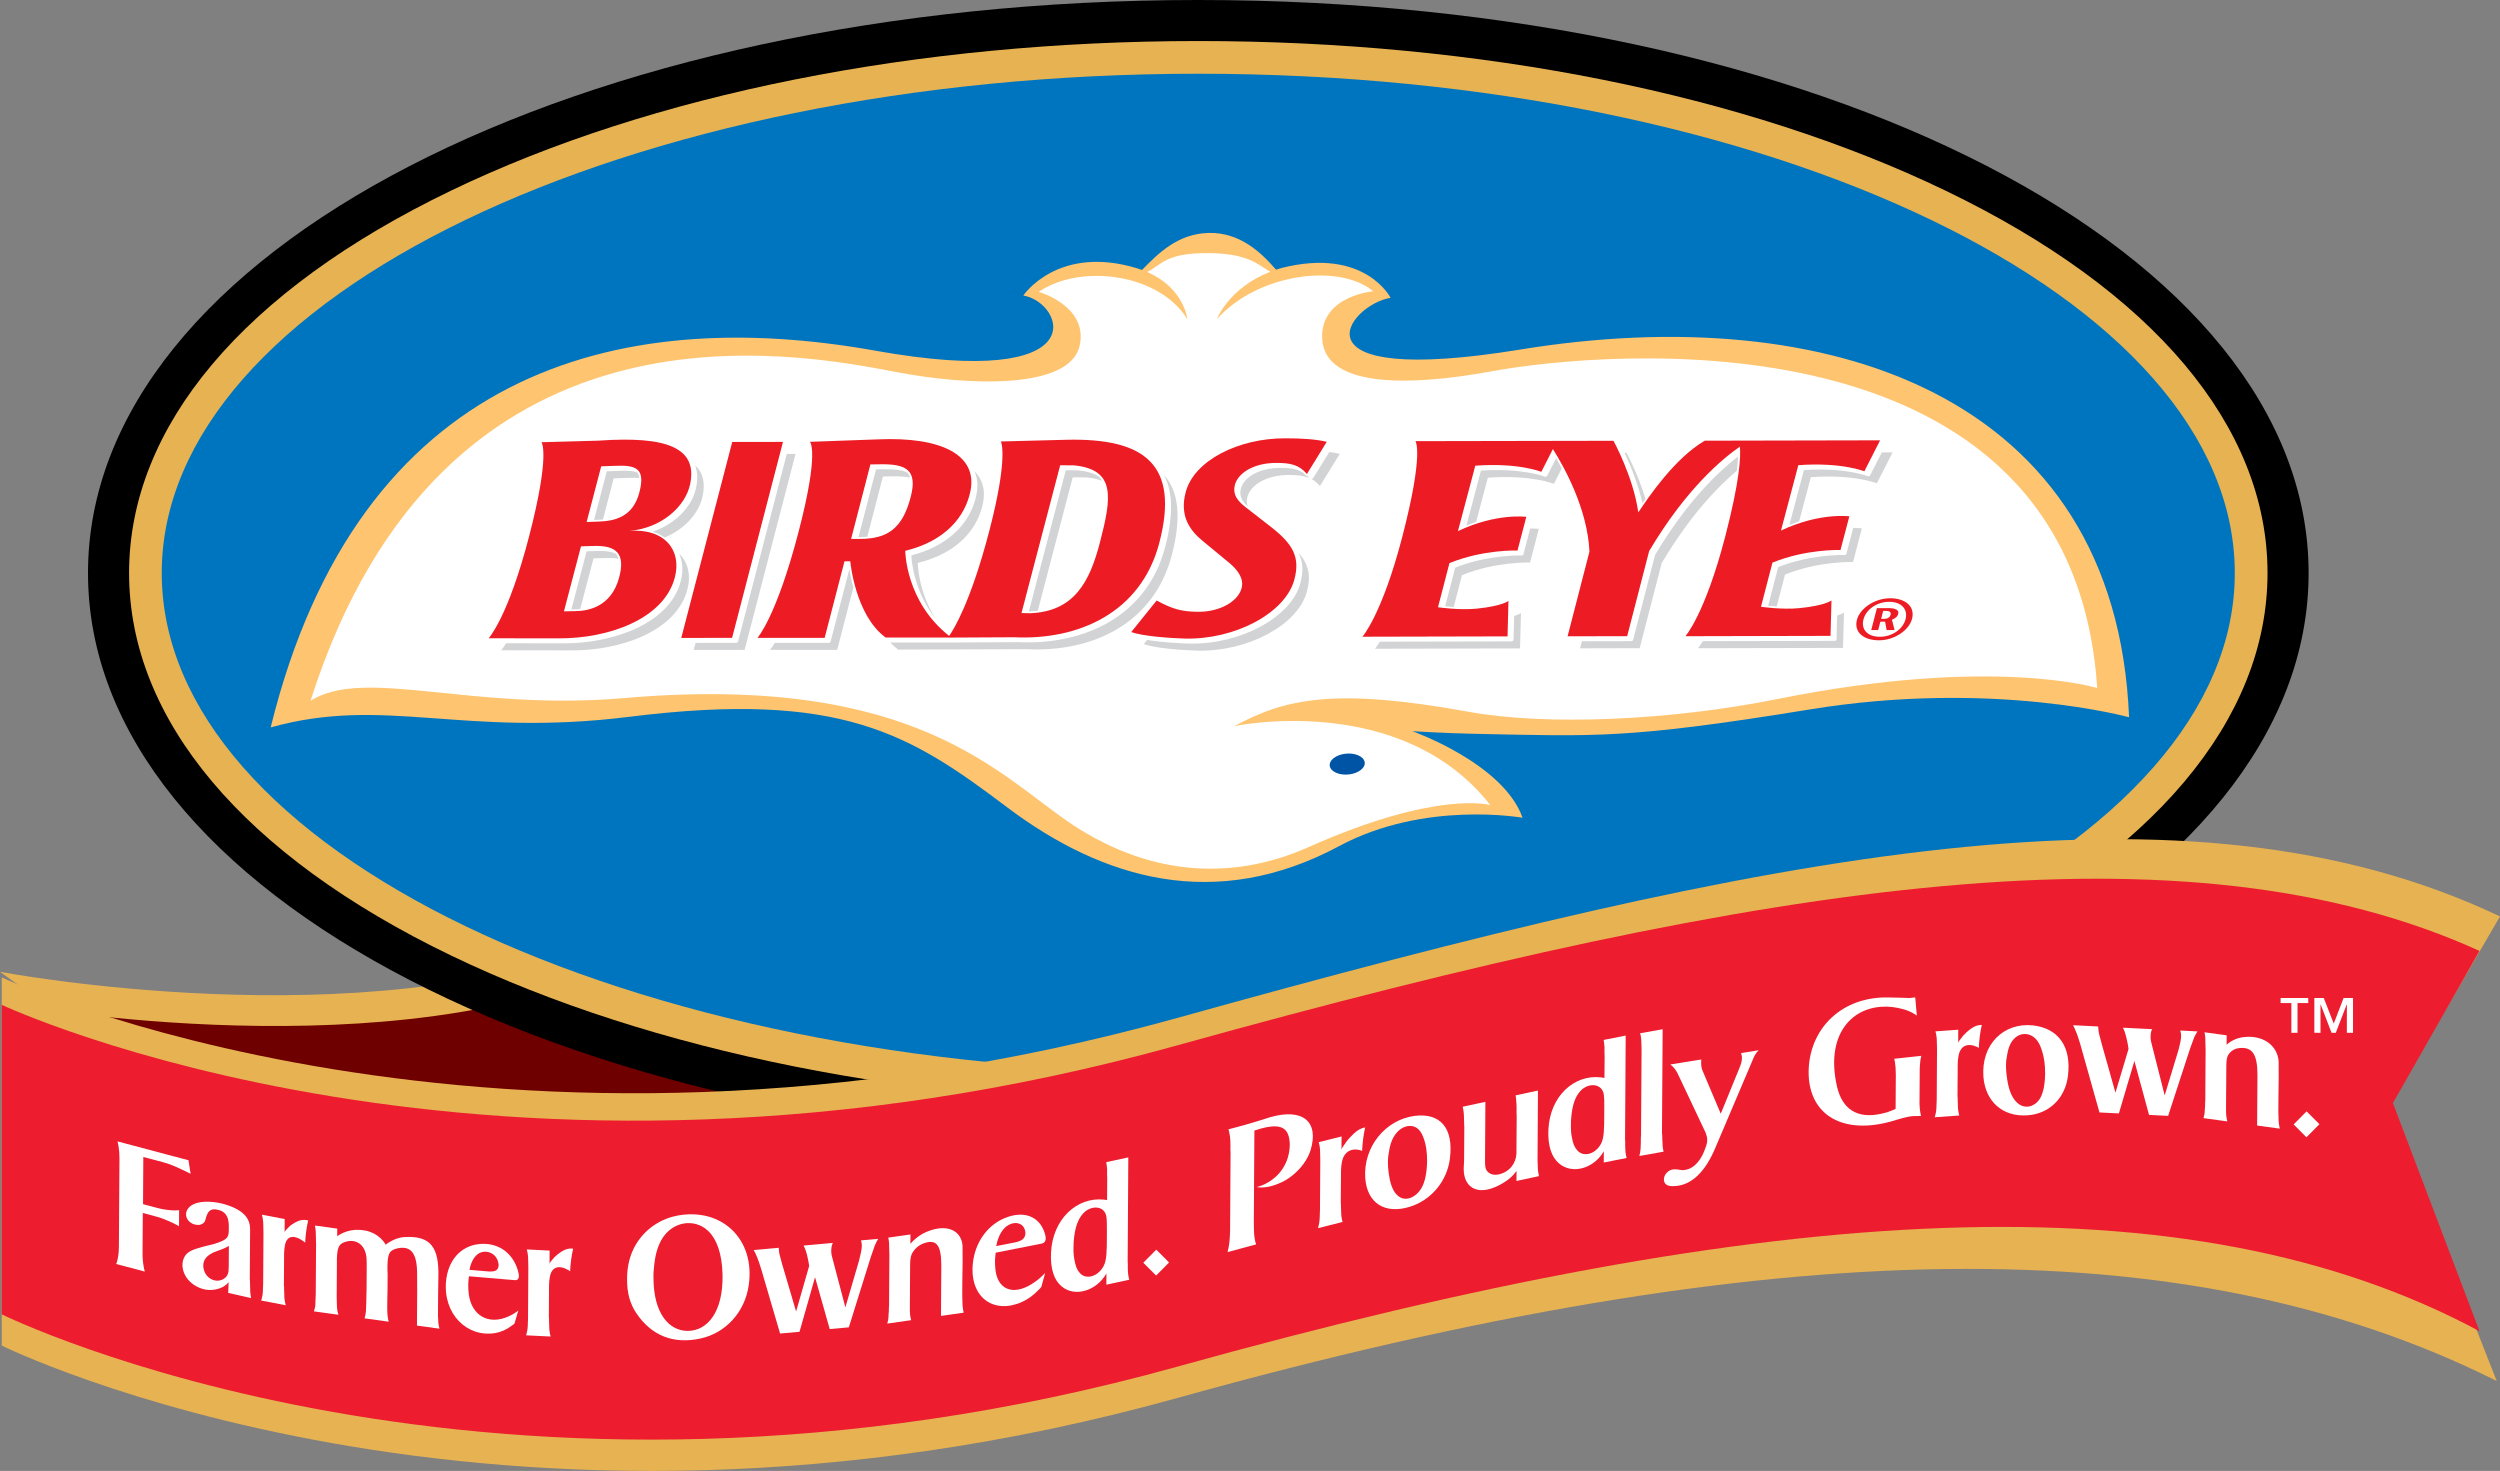 <?xml version="1.0" encoding="utf-8"?>
<!-- Generator: Adobe Illustrator 13.0.0, SVG Export Plug-In . SVG Version: 6.00 Build 14948)  -->
<!DOCTYPE svg PUBLIC "-//W3C//DTD SVG 1.0//EN" "http://www.w3.org/TR/2001/REC-SVG-20010904/DTD/svg10.dtd">
<svg version="1.0" id="Layer_1" xmlns="http://www.w3.org/2000/svg" xmlns:xlink="http://www.w3.org/1999/xlink" x="0px" y="0px"
	 width="215.962px" height="127.067px" viewBox="0 0 215.962 127.067" enable-background="new 0 0 215.962 127.067"
	 xml:space="preserve">
<rect x="0" y="0" width="215.962" height="127.067" fill="#808080" stroke="none"/>
<g>
	<path fill="#E6B252" d="M0,83.948c0,0,31.408,5.958,52.022-2.57l49.573,6.058c0,0-28.959,25.218-51.705,20.952
		C27.144,104.126,0,83.948,0,83.948"/>
	
		<linearGradient id="SVGID_1_" gradientUnits="userSpaceOnUse" x1="1528.24" y1="3363.085" x2="1634.08" y2="3363.085" gradientTransform="matrix(0.705 0 0 0.705 -2248.639 -2273.864)">
		<stop  offset="0" style="stop-color:#C01423"/>
		<stop  offset="1" style="stop-color:#6F0000"/>
	</linearGradient>
	<path fill="url(#SVGID_1_)" d="M0.145,86.608c0,0,31.41,5.957,52.021-2.573l49.575,6.062c0,0-28.959,25.213-51.708,20.949
		C27.289,106.782,0.145,86.608,0.145,86.608"/>
	<g>
		<path d="M103.516,0C49.732,0,7.602,21.743,7.602,49.501c0,27.761,42.131,49.503,95.914,49.503
			c53.78,0,95.913-21.742,95.913-49.503C199.428,21.743,157.295,0,103.516,0z"/>
		<path fill="#E6B252" d="M168.052,16.462c-17.287-8.33-40.205-12.917-64.537-12.917c-24.331,0-47.251,4.586-64.542,12.917
			c-17.943,8.64-27.823,20.375-27.823,33.039c0,12.664,9.879,24.398,27.823,33.045c17.291,8.322,40.21,12.911,64.542,12.911
			c24.329,0,47.249-4.588,64.537-12.911c17.942-8.646,27.828-20.381,27.828-33.045C195.88,36.837,185.995,25.102,168.052,16.462z"/>
		
			<radialGradient id="SVGID_2_" cx="1349.102" cy="1544.426" r="99.512" gradientTransform="matrix(0.705 0 0 0.705 -2020.33 -2212.247)" gradientUnits="userSpaceOnUse">
			<stop  offset="0" style="stop-color:#00B9F2"/>
			<stop  offset="0.116" style="stop-color:#00B5EE"/>
			<stop  offset="0.248" style="stop-color:#00ADE8"/>
			<stop  offset="0.388" style="stop-color:#009FDF"/>
			<stop  offset="0.534" style="stop-color:#008ED1"/>
			<stop  offset="0.683" style="stop-color:#0078C1"/>
			<stop  offset="0.702" style="stop-color:#0075BF"/>
		</radialGradient>
		<path fill="url(#SVGID_2_)" d="M103.516,92.637c49.453,0,89.536-19.315,89.536-43.135c0-23.823-40.083-43.132-89.536-43.132
			c-49.454,0-89.544,19.309-89.544,43.132C13.972,73.321,54.062,92.637,103.516,92.637z"/>
	</g>
	<path fill="#E6B252" d="M206.37,95.625l9.309,23.672c-26.735-13.39-62.432-12.884-113.931,1.456
		c-59.2,16.482-101.598-4.515-101.598-4.515V84.435c0,0,42.398,19.968,101.598,3.486c51.499-14.344,87.137-21.621,114.215-8.755
		L206.37,95.625z"/>
	<path fill="#ED1C2E" d="M206.71,95.287l7.482,19.709c-25.196-13.499-60.946-11.294-112.445,3.05
		c-59.2,16.483-101.598-4.509-101.598-4.509V86.803c0,0,42.398,19.97,101.598,3.487c51.499-14.341,87.249-19.593,112.445-8.145
		L206.71,95.287z"/>
</g>
<g>
	<g>
		<path fill="#0054A6" d="M111.685,21.135L111.685,21.135L111.685,21.135z"/>
		<path fill="#FEC46F" d="M156.368,61.28c15.797-2.576,27.552,0.681,27.552,0.681c-1.146-28.013-26.17-36.078-52.567-31.769
			c-20.373,3.326-14.889-3.879-11.229-4.464c0,0-2.212-4.407-9.427-2.575c-0.162,0.042-0.313,0.094-0.465,0.144
			c-1.288-1.49-3.13-3.239-5.821-3.175c-2.692,0.065-4.397,1.805-5.757,3.199c-0.137-0.052-0.28-0.1-0.426-0.144
			c-6.864-2.083-9.831,2.353-9.831,2.353c3.495,0.571,6.545,8.225-12.805,4.761c-22.365-4.004-44.632,1.779-52.21,32.546
			c9.874-2.755,16.529,0.89,30.998-0.918c18.368-2.296,24.296,1.547,32.604,7.806c8.299,6.255,18.027,9.091,28.707,3.36
			c7.39-3.964,15.836-2.442,15.836-2.442c-1.651-4.69-9.517-7.479-9.517-7.479s2.81,0.178,5.587,0.232
			C137.745,63.595,140.554,63.86,156.368,61.28z"/>
		<path fill="#FFFFFF" d="M106.63,62.725c0,0,14.376-3.045,22.113,6.824c0,0-4.519-1.353-15.74,3.642
			c-6.249,2.782-13.343,2.639-20.27-1.898c-6.301-4.128-13.449-13.189-38.816-10.99c-13.316,1.155-22.392-2.718-27.094,0.237
			C38.306,24.493,68.554,30.444,77.55,32.162c5.881,1.124,14.886,1.569,15.722-2.324c0.736-3.415-3.544-4.625-3.544-4.625
			c3.597-2.461,10.403-1.607,12.842,2.357c0,0-0.277-2.697-3.474-4.074c1.248-0.604,1.533-1.626,5.146-1.632
			c3.614-0.006,4.413,1.013,5.493,1.613c-3.586,1.39-4.618,4.092-4.618,4.092c3.55-3.977,10.6-4.855,13.508-2.407
			c0,0-4.423,0.368-4.414,3.907c0.016,4.751,8.459,4.147,14.647,3.005c9.485-1.748,50.15-5.628,52.307,27.362
			c0,0-9.002-2.799-27.662,0.957c-9.179,1.846-19.895,2.32-26.628,1.096C115.24,59.373,110.994,60.364,106.63,62.725z"/>
		<g>
			<g>
				<g>
					<path fill="#ED1C24" d="M55.233,42.536c-0.56,2.151-2.171,2.478-3.534,2.522l-1.023,0.033l1.259-4.808l1.206-0.044
						C54.963,40.166,55.773,40.458,55.233,42.536z M58.29,49.902c0.626-2.335-0.823-4.277-3.943-4.044
						c2.718-0.201,4.857-2.052,5.27-4.037c0.66-3.16-2.04-4.169-7.914-3.755l-4.925,0.135c0,0,0.787,0.989-1.086,8.184
						c-1.814,6.971-3.482,8.752-3.482,8.752l6.055,0.007C52.468,55.172,57.324,53.524,58.29,49.902z M53.481,49.901
						c-0.68,2.535-2.697,2.867-3.691,2.888l-1.074,0.023l1.474-5.618l1.105-0.031C53.292,47.104,54.031,47.854,53.481,49.901z"/>
					<path fill="#ED1C24" d="M58.85,55.108l4.405-16.932l4.383-0.003l-4.396,16.928L58.85,55.108z"/>
					<path fill="#ED1C24" d="M92.166,37.988l-5.704,0.148c0,0,0.682,1.255-0.996,7.706c-1.603,6.152-3.068,8.52-3.473,9.09
						c-3.779-2.97-3.793-7.351-3.793-7.351c3.484-0.841,5.229-2.984,5.647-5.246c0.559-3.021-2.485-4.625-8.029-4.38l-5.854,0.211
						c0,0,0.85,0.762-0.976,7.76c-1.925,7.401-3.556,9.175-3.556,9.175l5.805,0.001l1.714-6.613l0.499-0.003
						c0,0,0.416,4.665,3.06,6.588l5.375,0.001c0,0.001-0.003,0.004-0.003,0.004l5.711-0.03c5.497,0.271,10.972-2.073,12.555-8.162
						C101.933,40.047,98.793,37.845,92.166,37.988z M74.321,46.553l-0.799,0.004l1.668-6.438l0.859-0.011
						c2.262-0.039,3.225,0.505,2.621,2.828C77.941,45.745,76.577,46.541,74.321,46.553z M88.992,52.975l-0.75-0.017l3.341-12.766
						l1.173,0.006c3.668,0.349,3.265,2.796,2.26,6.665C94.132,50.257,92.808,52.822,88.992,52.975z"/>
					<path fill="#ED1C24" d="M99.917,51.875c1.445,0.781,2.181,0.944,3.488,0.974c1.967,0.043,3.543-0.897,3.849-2.034
						c0.22-0.825-0.311-1.559-1.067-2.192l-2.291-1.892c-1.142-0.931-2.013-2.188-1.466-4.229c0.729-2.721,4.542-4.644,8.576-4.639
						c1.414,0,2.604,0.069,3.606,0.303l-1.714,2.78c-0.677-0.79-1.402-0.954-2.614-0.957c-2.067-0.006-3.347,0.933-3.6,1.876
						c-0.254,0.944,0.349,1.503,0.945,1.972l2.2,1.71c1.898,1.486,2.493,2.615,1.981,4.53c-0.77,2.878-5.121,5.198-9.475,5.086
						c-1.211-0.033-3.669-0.203-4.61-0.567L99.917,51.875z"/>
					<path fill="#ED1C24" d="M145.594,54.959l12.535-0.03l0.083-3.059c0,0-0.526,0.438-2.75,0.662
						c-1.506,0.153-3.339-0.116-3.339-0.116l0.99-3.814c2.938-1.197,5.877-1.09,5.877-1.09l0.765-2.909c0,0-2.558-0.353-5.906,1.231
						l1.498-5.649c3.736-0.274,5.704,0.529,5.704,0.529l1.361-2.677l-15.143,0.032c-2.572,1.486-4.853,4.853-5.744,6.194
						c-0.443-3.105-2.146-6.186-2.146-6.186l-17.107,0.032c0,0,0.767,0.956-1.143,8.293c-1.748,6.708-3.437,8.601-3.437,8.601
						l12.536-0.03l0.08-3.061c0,0-0.524,0.44-2.748,0.666c-1.507,0.149-3.339-0.12-3.339-0.12l0.989-3.814
						c2.939-1.197,5.879-1.088,5.879-1.088l0.762-2.908c0,0-2.559-0.355-5.907,1.231l1.498-5.65c3.733-0.277,5.705,0.53,5.705,0.53
						l1.001-1.965c0.94,1.492,2.988,5.134,3.156,8.855l-1.888,7.317l5.146-0.011l1.898-7.348c3.21-5.415,6.377-8.016,7.838-9.022
						c0.088,0.827,0.004,2.879-1.267,7.774C147.284,53.066,145.594,54.959,145.594,54.959z"/>
				</g>
				<path fill="#ED1C24" d="M164.61,53.496c-0.224,0.846-1.152,1.509-2.21,1.511c-1.108,0.002-1.646-0.66-1.424-1.504
					c0.22-0.846,1.15-1.512,2.209-1.514C164.293,51.986,164.826,52.651,164.61,53.496z M165.172,53.455
					c0.272-1.05-0.547-1.775-1.901-1.775c-1.319,0.003-2.602,0.871-2.861,1.864c-0.272,1.048,0.548,1.772,1.911,1.768
					C163.63,55.311,164.91,54.462,165.172,53.455z M163.661,54.425l-0.225-0.886c0.283-0.121,0.474-0.258,0.544-0.522
					c0.075-0.3-0.227-0.485-0.834-0.486l-1.008,0.002l-0.493,1.896l0.6-0.001l0.191-0.726h0.406l0.132,0.724H163.661z
					 M163.321,53.095c-0.063,0.243-0.265,0.364-0.566,0.366l-0.253-0.003l0.175-0.683l0.285-0.001
					C163.235,52.773,163.372,52.894,163.321,53.095z"/>
			</g>
			<g>
				<path fill="#D1D3D4" d="M113.304,41.379c-0.009,0.001-0.018-0.005-0.026-0.005c0.265,0.142,0.51,0.34,0.743,0.614l1.718-2.784
					c-0.287-0.063-0.591-0.117-0.907-0.157l-1.395,2.256C113.414,41.348,113.36,41.378,113.304,41.379z"/>
				<path fill="#D1D3D4" d="M112.764,41.04c-0.064-0.079-0.134-0.144-0.203-0.208c-0.51-0.33-1.099-0.409-1.923-0.411
					c-2.037-0.006-3.211,0.911-3.44,1.769c-0.187,0.689,0.139,1.151,0.574,1.547c-0.078-0.242-0.093-0.515-0.009-0.83
					c0.259-0.945,1.538-1.884,3.603-1.879c0.722,0.004,1.27,0.067,1.74,0.281c-0.066-0.074-0.133-0.144-0.203-0.209
					C112.85,41.1,112.799,41.078,112.764,41.04z"/>
				<path fill="#D1D3D4" d="M134.915,40.451c-0.17-0.32-0.333-0.614-0.484-0.874l-0.779,1.529c-0.037,0.072-0.135,0.104-0.221,0.067
					c-0.018-0.007-1.941-0.764-5.5-0.519c-0.042,0.164-0.912,3.44-1.256,4.746c0.284-0.117,0.564-0.218,0.839-0.308l1.014-3.824
					c3.732-0.276,5.706,0.529,5.706,0.529L134.915,40.451z"/>
				<path fill="#D1D3D4" d="M95.058,41.312c-0.042-0.053-0.087-0.1-0.134-0.147c-0.44-0.281-1.04-0.46-1.814-0.534
					c0,0-0.836-0.005-1.042-0.006c-0.052,0.202-2.718,10.38-3.19,12.193c0.059,0,0.095,0.003,0.103,0.003
					c0.23-0.01,0.452-0.03,0.667-0.058l3.017-11.53l1.173,0.006c0.547,0.051,0.997,0.156,1.375,0.298
					C95.166,41.458,95.117,41.381,95.058,41.312z"/>
				<path fill="#D1D3D4" d="M84.267,43.079c-0.621,2.386-2.617,4.151-5.544,4.896c0.025,0.524,0.246,3.103,2.083,5.471
					c-1.516-2.442-1.526-4.82-1.526-4.82c3.487-0.845,5.233-2.987,5.651-5.25c0.202-1.094-0.073-2-0.767-2.7
					c0.268,0.578,0.338,1.235,0.203,1.969C84.337,42.792,84.307,42.937,84.267,43.079z"/>
				<path fill="#D1D3D4" d="M142.15,43.104c-0.665-2.212-1.648-3.989-1.648-3.989l-0.166,0.002c0.452,0.945,1.152,2.602,1.552,4.366
					C141.971,43.361,142.055,43.237,142.15,43.104z"/>
				<path fill="#D1D3D4" d="M160.834,45.641c0,0-0.271-0.036-0.748-0.033l-0.582,2.22c-0.018,0.071-0.084,0.116-0.162,0.114
					c-0.031,0-2.889-0.088-5.736,1.049c-0.029,0.118-0.658,2.54-0.866,3.343c0.208,0.02,0.462,0.041,0.74,0.056l0.714-2.75
					c2.938-1.2,5.881-1.089,5.881-1.089L160.834,45.641z"/>
				<path fill="#D1D3D4" d="M161.334,41.13c-0.018-0.007-1.945-0.764-5.503-0.521c-0.042,0.165-0.911,3.44-1.259,4.746
					c0.291-0.115,0.57-0.216,0.841-0.308l1.016-3.824c3.734-0.277,5.702,0.527,5.702,0.527l1.361-2.672l-0.932,0.003l-1.009,1.976
					C161.513,41.135,161.42,41.166,161.334,41.13z"/>
				<path fill="#D1D3D4" d="M132.933,45.687c0,0-0.272-0.036-0.749-0.034l-0.579,2.218c-0.022,0.071-0.089,0.115-0.166,0.114
					c-0.028-0.001-2.886-0.087-5.732,1.05c-0.032,0.119-0.66,2.541-0.867,3.341c0.21,0.021,0.461,0.042,0.739,0.06l0.715-2.755
					c2.94-1.195,5.878-1.086,5.878-1.086L132.933,45.687z"/>
				<path fill="#D1D3D4" d="M78.608,41.26c-0.046-0.17-0.115-0.313-0.215-0.426c-0.408-0.217-1.042-0.311-1.983-0.297
					c0,0-0.55,0.01-0.735,0.011c-0.048,0.186-1.205,4.651-1.515,5.851c0.09,0,0.154-0.001,0.154-0.001
					c0.207,0,0.409-0.01,0.605-0.025l1.352-5.212l0.859-0.014C77.714,41.138,78.202,41.17,78.608,41.26z"/>
				<path fill="#D1D3D4" d="M150.038,40.66c0.062-0.5,0.097-0.898,0.104-1.222c-1.612,1.237-4.385,3.813-7.171,8.507
					c-0.013,0.04-1.894,7.329-1.894,7.329c-0.019,0.065-0.081,0.111-0.156,0.112l-4.264,0.009l-0.162,0.61l5.149-0.012l1.9-7.347
					C145.975,44.547,148.375,42.063,150.038,40.66z"/>
				<path fill="#D1D3D4" d="M112.16,47.733c0.415,0.797,0.445,1.622,0.167,2.663c-0.791,2.934-5.204,5.312-9.643,5.2
					c-0.702-0.018-2.357-0.106-3.587-0.316l-0.29,0.356c0.94,0.366,3.397,0.539,4.609,0.569c4.356,0.112,8.705-2.211,9.479-5.089
					C113.268,49.719,113.048,48.738,112.16,47.733z"/>
				<path fill="#D1D3D4" d="M82.522,55.507h-5.616c0.209,0.223,0.437,0.425,0.684,0.607l11.098-0.036
					c5.489,0.285,10.96-2.062,12.545-8.149c0.856-3.293,0.573-5.506-0.688-6.905c0.783,1.462,0.82,3.498,0.122,6.183
					c-1.69,6.491-7.674,8.524-12.702,8.264l-4.579,0.026L82.522,55.507z"/>
				<path fill="#D1D3D4" d="M130.799,53.214l-0.055,2.047c-0.001,0.079-0.069,0.142-0.162,0.145l-11.384,0.026
					c-0.269,0.433-0.425,0.609-0.425,0.609l12.536-0.028l0.079-3.06C131.389,52.954,131.246,53.07,130.799,53.214z"/>
				<path fill="#D1D3D4" d="M73.373,49.169c-0.31,1.198-1.621,6.251-1.621,6.251c-0.016,0.066-0.081,0.114-0.159,0.114l-4.657-0.001
					c-0.266,0.438-0.42,0.605-0.42,0.605l5.805,0.002l1.398-5.397C73.544,50.124,73.436,49.573,73.373,49.169z"/>
				<path fill="#D1D3D4" d="M159.293,52.91c0,0-0.143,0.117-0.592,0.264l-0.052,2.042c-0.004,0.083-0.074,0.145-0.163,0.146
					l-11.386,0.024c-0.266,0.434-0.427,0.611-0.427,0.611l12.536-0.028L159.293,52.91z"/>
				<path fill="#D1D3D4" d="M52.084,44.879l0.93-3.555l1.207-0.044c0.377-0.018,0.708-0.013,0.996,0.017
					c-0.018-0.193-0.069-0.354-0.151-0.475c-0.312-0.136-0.802-0.183-1.564-0.149c0,0-0.885,0.032-1.085,0.04
					c-0.041,0.172-0.838,3.203-1.1,4.202c0.197-0.005,0.366-0.013,0.366-0.013C51.815,44.898,51.952,44.892,52.084,44.879z"/>
				<path fill="#D1D3D4" d="M52.376,48.203c0.402-0.011,0.749,0.011,1.047,0.069c-0.044-0.167-0.116-0.313-0.216-0.432
					c-0.352-0.185-0.862-0.265-1.553-0.246c0,0-0.784,0.024-0.979,0.029c-0.045,0.178-1.028,3.914-1.318,5.021
					c0.219-0.004,0.418-0.007,0.42-0.007c0.107-0.003,0.224-0.011,0.342-0.025l1.151-4.377L52.376,48.203z"/>
				<path fill="#D1D3D4" d="M60.087,42.319c-0.419,1.616-1.881,2.982-3.704,3.611c0.386,0.118,0.732,0.284,1.028,0.501
					c1.729-0.711,2.981-2.103,3.284-3.569c0.249-1.182,0.024-2.063-0.659-2.681c0.223,0.537,0.255,1.185,0.094,1.955
					C60.119,42.193,60.104,42.257,60.087,42.319z"/>
				<path fill="#D1D3D4" d="M58.667,47.823c0.315,0.692,0.373,1.525,0.137,2.399c-0.993,3.716-5.976,5.383-10.185,5.354
					l-4.899-0.008c-0.272,0.44-0.431,0.606-0.431,0.606l6.055,0.01c4.205,0.028,9.062-1.62,10.03-5.241
					C59.705,49.701,59.447,48.576,58.667,47.823z"/>
				<path fill="#D1D3D4" d="M67.965,39.215l-4.209,16.203c-0.015,0.067-0.08,0.114-0.159,0.115l-3.508,0.005l-0.16,0.608
					l4.395-0.006l4.396-16.927L67.965,39.215z"/>
			</g>
		</g>
		<path fill="#0054A6" d="M117.888,66.001c-0.07,0.502-0.804,0.912-1.637,0.915c-0.833,0-1.45-0.407-1.38-0.908
			c0.07-0.503,0.802-0.912,1.637-0.915C117.343,65.093,117.958,65.498,117.888,66.001z"/>
	</g>
</g>
<g>
	<path fill="#FFFFFF" d="M10.039,109.19l2.469,0.656l-0.056-0.221l-0.044-0.233c-0.07-0.402-0.096-0.719-0.094-1.25l0.022-3.357
		l1.248,0.332c0.207,0.054,0.604,0.188,1.22,0.471c0.104,0.042,0.191,0.081,0.279,0.134l0.176,0.09l0.206,0.114l0.008-1.383
		l-0.19,0.008l-0.177,0.011c-0.221,0-0.472-0.022-0.707-0.055c-0.279-0.03-0.559-0.09-0.809-0.156l-1.233-0.328l0.025-4.08
		l1.675,0.445c0.544,0.146,0.999,0.326,1.822,0.72l0.396,0.193l0.191,0.095l-0.184-1.17l-6.129-1.627l0.043,0.202l0.042,0.189
		c0.056,0.354,0.084,0.715,0.082,1.054l-0.048,7.599c-0.003,0.457-0.035,0.801-0.125,1.192l-0.045,0.178L10.039,109.19z"/>
	<path fill="#FFFFFF" d="M21.601,106.928l0.004-0.633l0-0.134c-0.009-0.989-0.666-1.716-2.386-2.182
		c-0.221-0.051-0.457-0.104-0.691-0.129c-1.605-0.189-2.344,0.321-2.451,0.945c-0.078,0.499,0.391,1.032,1.054,1.022
		c0.088,0.005,0.191-0.015,0.265-0.058c0.207-0.085,0.312-0.223,0.341-0.364c0.196-0.809,0.448-1.019,1.052-0.895
		c0.647,0.131,0.953,0.543,0.977,1.329l-0.001,0.295l-0.001,0.207c-0.018,0.585-0.182,0.768-1.081,1.064
		c-0.089,0.038-0.176,0.062-0.266,0.086l-0.531,0.129l-0.398,0.102c-0.915,0.248-1.211,0.416-1.447,0.701
		c-0.564,0.741-0.249,1.948,0.72,2.583c0.6,0.404,1.335,0.555,2.044,0.35c0.398-0.102,0.709-0.295,0.945-0.58l-0.035,0.921
		l1.97,0.45c-0.027-0.213-0.057-0.398-0.07-0.548l0.001-0.118l-0.012-0.429l-0.012-0.43l-0.014-0.079v-0.088l0.001-0.088
		L21.601,106.928z M19.77,107.629l-0.011,1.841c-0.004,0.53-0.092,0.759-0.389,0.973c-0.074,0.057-0.147,0.099-0.236,0.123
		c-0.634,0.238-1.324-0.185-1.512-0.833c-0.216-0.742,0.112-1.315,1.145-1.67C19.268,107.898,19.474,107.797,19.77,107.629z"/>
	<path fill="#FFFFFF" d="M22.561,112.346l2.118,0.407c-0.043-0.2-0.087-0.371-0.101-0.535l-0.013-0.15l-0.013-0.4l-0.012-0.401
		l0.001-0.104l-0.015-0.105l0-0.088l0.017-2.709c0.002-0.25,0.033-0.45,0.063-0.637c0.139-0.873,0.758-1.005,1.609-0.399
		c0.043,0.038,0.102,0.078,0.146,0.131c0.033-0.658,0.11-1.305,0.262-1.925c-0.44-0.116-0.795-0.05-1.357,0.314
		c-0.178,0.113-0.339,0.259-0.502,0.449l-0.105,0.114l-0.073,0.118l0.006-1.119l-1.97-0.378c0.058,0.202,0.086,0.384,0.1,0.536
		l0.014,0.135l0.013,0.431l0.011,0.502l-0.001,0.176l-0.024,3.933l-0.001,0.177l-0.018,0.498
		C22.711,111.771,22.665,112.026,22.561,112.346z"/>
	<path fill="#FFFFFF" d="M27.119,113.283l2.118,0.293c-0.115-0.356-0.13-0.534-0.14-1.066l-0.012-0.503l0.001-0.131v-0.061
		l0.005-0.662l0.002-0.487l0.008-1.28l0.001-0.147c-0.021-1.432,0.128-1.78,0.734-1.963c1.031-0.315,1.794,0.366,1.832,1.521
		c0.013,0.25,0.011,0.515,0.01,0.767l-0.009,1.399l-0.002,0.354l-0.02,0.852l-0.001,0.177l-0.018,0.514l-0.018,0.41l-0.015,0.115
		c-0.016,0.16-0.047,0.319-0.106,0.501l2.087,0.289c-0.084-0.35-0.113-0.575-0.125-1.078l0.003-0.5l0.001-0.148v-0.043l0.021-1.045
		l0.002-0.324l0.006-1.001l-0.014-0.267c-0.021-1.388,0.115-1.724,0.749-1.901c1.269-0.327,1.809,0.367,1.812,2.165l0.006,1.372
		l-0.008,1.413l-0.011,1.694l1.942,0.267c-0.043-0.212-0.086-0.378-0.1-0.528l0-0.134l-0.026-0.416l0.003-0.516v-0.03l0-0.147
		l0.008-1.149l0.024-1.587c0.059-2.527-0.686-3.515-2.835-3.412c-0.515,0.017-1.002,0.186-1.519,0.512
		c-0.061,0.052-0.134,0.1-0.193,0.151c-0.48-0.818-1.391-1.327-2.568-1.284c-0.62,0.035-1.166,0.223-1.625,0.558l0.004-0.661
		l-1.927-0.267c0.043,0.213,0.057,0.377,0.071,0.525v0.03l0.011,0.518l0.013,0.502l0,0.191l-0.025,3.917l-0.001,0.193l-0.019,0.498
		l-0.017,0.424l0,0.118C27.209,112.927,27.179,113.1,27.119,113.283z"/>
	<path fill="#FFFFFF" d="M43.981,110.545l0.413,0.035l0.089,0.006c0.324,0.014,0.442-0.227,0.241-0.877
		c-0.461-1.542-1.781-2.434-3.402-2.233c-1.518,0.181-2.615,1.384-2.789,3.196c-0.268,2.836,1.811,4.884,4.242,4.485
		c0.502-0.089,0.974-0.286,1.418-0.631l0.133-0.091l0.119-0.108l0.33-1.122l-0.104,0.08l-0.087,0.066
		c-0.18,0.133-0.385,0.248-0.637,0.358c-1.742,0.794-3.194-0.064-3.448-1.884c-0.055-0.46-0.067-0.888-0.021-1.326
		c0.015-0.074,0.016-0.16,0.031-0.249L43.981,110.545z M40.557,109.695l0.03-0.129l0.03-0.146c0.03-0.101,0.061-0.215,0.106-0.316
		c0.149-0.371,0.327-0.605,0.563-0.776c0.622-0.435,1.489-0.125,1.719,0.601c0.188,0.533-0.035,0.868-0.417,0.895
		c-0.132,0.017-0.25,0.022-0.383,0.011L40.557,109.695z"/>
	<path fill="#FFFFFF" d="M45.445,115.351l2.119,0.105c-0.042-0.193-0.086-0.358-0.099-0.52l-0.015-0.147l-0.012-0.398l-0.012-0.398
		v-0.103l-0.014-0.104l0-0.088l0.017-2.709c0.002-0.25,0.034-0.456,0.062-0.644c0.139-0.893,0.758-1.113,1.609-0.629
		c0.045,0.032,0.104,0.065,0.147,0.111c0.033-0.662,0.111-1.32,0.263-1.962c-0.442-0.05-0.796,0.064-1.358,0.508
		c-0.178,0.139-0.341,0.307-0.504,0.521l-0.104,0.126l-0.074,0.129l0.007-1.119l-1.974-0.099c0.059,0.195,0.086,0.374,0.101,0.522
		l0.012,0.133l0.013,0.427l0.012,0.5l-0.002,0.178l-0.024,3.932l0,0.176l-0.018,0.5C45.596,114.755,45.549,115.017,45.445,115.351z"
		/>
	<path fill="#FFFFFF" d="M54.169,110.496c-0.008,1.207,0.265,2.144,0.791,2.929c1.313,1.96,3.223,2.717,5.566,2.198
		c2.153-0.471,3.813-2.256,4.152-4.59c0.583-3.972-2.314-6.726-6.132-6.029c-0.958,0.181-1.8,0.581-2.541,1.215
		C54.822,107.258,54.165,108.699,54.169,110.496z M56.451,110.361c-0.012-0.266,0.003-0.53,0.035-0.796
		c0.095-1.135,0.306-1.83,0.648-2.456c0.908-1.595,2.838-1.913,4.04-0.775c0.717,0.677,1.209,1.933,1.243,3.817
		c0.053,3.224-1.327,4.797-2.976,4.818C57.851,114.999,56.446,113.526,56.451,110.361z"/>
	<path fill="#FFFFFF" d="M65.108,107.985c0.103,0.182,0.189,0.352,0.248,0.508l0.072,0.169l0.129,0.357l0.116,0.343l0.042,0.143
		l0.015,0.044l0.044,0.143l1.613,5.505l1.68-0.151l1.341-4.712l1.267,4.478l1.651-0.15l1.817-5.815l0.061-0.196l0.044-0.137
		l0.136-0.38l0.135-0.394l0.059-0.168c0.075-0.169,0.164-0.354,0.285-0.555l-1.489,0.134c0.102,0.329,0.1,0.55-0.006,1.076
		l-0.091,0.375l-0.03,0.134l-0.045,0.182l-1.174,4.02l-1.079-4.096c-0.115-0.402-0.13-0.519-0.143-0.694
		c0.001-0.339,0.033-0.533,0.093-0.671l0.014-0.044l0.044-0.064l-2.533,0.229l0.03,0.085l0.042,0.071
		c0.058,0.127,0.101,0.271,0.145,0.397l0.058,0.202l0.057,0.245c0.072,0.288,0.114,0.533,0.143,0.767l-1.128,3.928l-1.111-3.77
		l-0.059-0.187l-0.13-0.489l-0.114-0.416l-0.029-0.115c-0.029-0.145-0.042-0.319-0.055-0.525L65.108,107.985z"/>
	<path fill="#FFFFFF" d="M76.646,114.338l2.064-0.295c-0.086-0.326-0.115-0.543-0.112-1.043l0.002-0.501l0.002-0.191l0.005-1.031
		l0.01-1.502c-0.008-1.087,0.038-1.314,0.29-1.69c0.193-0.276,0.46-0.507,0.801-0.645c1.166-0.46,1.604,0.065,1.607,1.874
		l-0.01,1.472l-0.007,1.267l-0.01,1.621l1.961-0.281c-0.044-0.185-0.073-0.357-0.086-0.502l-0.014-0.16l-0.012-0.382l-0.012-0.498
		l0-0.147l0.001-0.045l0.001-0.206l0.005-0.897l0.024-1.504l-0.007-1.264l0.001-0.147c-0.066-1.241-1.196-1.947-2.922-1.303
		c-0.605,0.219-1.152,0.607-1.583,1.109l0.005-0.81l-1.917,0.273c0.044,0.186,0.059,0.347,0.072,0.491v0.088l0.011,0.454l0.013,0.5
		l-0.002,0.161v0.03l-0.024,3.933l-0.002,0.176l-0.017,0.311l-0.001,0.191l-0.031,0.417l-0.001,0.132
		C76.736,113.957,76.706,114.125,76.646,114.338z"/>
	<path fill="#FFFFFF" d="M89.492,107.526l0.413-0.082l0.09-0.018c0.324-0.078,0.442-0.351,0.24-0.944
		c-0.462-1.411-1.785-1.928-3.408-1.271c-1.521,0.609-2.62,2.12-2.793,3.978c-0.268,2.906,1.812,4.364,4.25,3.282
		c0.502-0.231,0.975-0.561,1.42-1.03l0.133-0.13l0.118-0.141l0.332-1.212l-0.104,0.109l-0.089,0.091
		c-0.178,0.182-0.384,0.356-0.636,0.538c-1.746,1.284-3.201,0.836-3.453-0.908c-0.057-0.446-0.069-0.87-0.022-1.319
		c0.015-0.077,0.016-0.166,0.031-0.257L89.492,107.526z M86.06,107.643l0.031-0.139l0.03-0.153c0.03-0.108,0.061-0.232,0.106-0.343
		c0.149-0.413,0.328-0.698,0.564-0.936c0.624-0.606,1.492-0.542,1.723,0.117c0.188,0.479-0.036,0.875-0.418,1.009
		c-0.134,0.055-0.25,0.094-0.384,0.12L86.06,107.643z"/>
	<path fill="#FFFFFF" d="M95.634,103.669c-0.102-0.022-0.191-0.033-0.294-0.04c-2.311-0.239-4.413,1.685-4.548,4.581
		c-0.069,1.427,0.278,2.382,0.909,2.908c1.142,0.975,3.03,0.394,3.878-1.113l-0.006,0.972l1.976-0.426
		c-0.086-0.32-0.113-0.534-0.125-1.031l0.002-0.413l-0.014-0.099l0.001-0.177l0.056-8.85l-1.902,0.409
		c0.029,0.17,0.042,0.329,0.057,0.458l0.013,0.158l-0.003,0.384l0.012,0.423v0.075l-0.001,0.191L95.634,103.669z M92.738,107.66
		c0.001-0.147,0.002-0.295,0.018-0.459c0.097-1.182,0.366-1.859,0.765-2.326c0.549-0.649,1.463-0.742,1.856-0.238
		c0.207,0.266,0.249,0.476,0.242,1.669l-0.008,1.325c-0.022,1.123-0.127,1.572-0.425,1.974c-0.534,0.733-1.419,0.909-1.901,0.366
		c-0.249-0.272-0.379-0.596-0.478-1.193C92.748,108.495,92.721,108.119,92.738,107.66z"/>
	<path fill="#FFFFFF" d="M106.043,108.163l2.464-0.666c-0.131-0.391-0.172-0.748-0.186-1.303l-0.01-0.673l0.002-0.207l0.048-7.656
		l0.206-0.057l0.355-0.111c0.146-0.039,0.294-0.064,0.456-0.109c1.401-0.275,2.002,0.136,2.039,1.479
		c-0.002,0.235-0.018,0.46-0.064,0.693c-0.229,1.356-1.207,2.487-2.581,2.932c-0.073,0.02-0.148,0.04-0.221,0.06
		c0.529,0.092,1.164,0.009,1.931-0.316c0.385-0.148,0.753-0.366,1.094-0.633c0.829-0.652,1.377-1.432,1.634-2.222
		c0.752-2.452-0.625-3.697-3.517-2.856c-0.207,0.07-0.413,0.128-0.633,0.202c-0.738,0.228-1.196,0.366-1.579,0.471l-1.357,0.367
		c0.115,0.409,0.171,0.806,0.168,1.336l-0.003,0.369l0.014,0.304l-0.001,0.207l-0.038,6.096l0,0.207l-0.002,0.235l-0.018,0.445
		C106.21,107.354,106.164,107.688,106.043,108.163z"/>
	<path fill="#FFFFFF" d="M113.854,106.095l2.123-0.536c-0.043-0.18-0.086-0.33-0.099-0.489l-0.015-0.145l-0.013-0.394l-0.012-0.394
		v-0.104l-0.014-0.099v-0.088l0.019-2.709c0-0.25,0.032-0.463,0.062-0.662c0.14-0.932,0.76-1.339,1.612-1.112
		c0.043,0.019,0.103,0.033,0.146,0.066c0.033-0.669,0.112-1.352,0.265-2.036c-0.444,0.082-0.799,0.303-1.361,0.916
		c-0.177,0.192-0.341,0.409-0.504,0.671l-0.105,0.159l-0.074,0.151l0.007-1.119l-1.976,0.497c0.058,0.177,0.086,0.346,0.1,0.489
		l0.014,0.129l0.012,0.423l0.012,0.497l-0.001,0.178l-0.025,3.931l-0.001,0.177l-0.018,0.505
		C114.005,105.453,113.96,105.729,113.854,106.095z"/>
	<path fill="#FFFFFF" d="M117.94,101.805c0.163,2.106,1.673,3.108,3.827,2.447c1.843-0.553,3.255-2.215,3.487-4.2
		c0.325-2.655-0.874-3.926-3.041-3.659C119.68,96.722,117.735,99.078,117.94,101.805z M119.909,100.031
		c0.017-0.181,0.047-0.35,0.076-0.534c0.124-0.782,0.333-1.246,0.646-1.619c0.564-0.698,1.478-0.826,1.974-0.247
		c0.16,0.181,0.276,0.386,0.422,0.821c0.158,0.445,0.258,1.11,0.253,1.86c-0.021,1.125-0.218,1.85-0.484,2.315
		c-0.507,0.848-1.362,1.165-1.949,0.739c-0.426-0.304-0.718-0.862-0.872-1.942C119.903,100.943,119.876,100.494,119.909,100.031z"/>
	<path fill="#FFFFFF" d="M126.354,95.604c0.044,0.198,0.073,0.354,0.088,0.513l0.013,0.158l0.013,0.379l0.012,0.365l-0.002,0.133
		l0.016,0.144v0.045l-0.018,2.842l-0.036,0.802c0.004,1.734,1.399,2.478,3.512,1.141c0.443-0.272,0.785-0.594,1.052-0.976
		l-0.005,0.869l1.946-0.419c-0.043-0.182-0.071-0.353-0.086-0.496l-0.014-0.144l-0.012-0.395l-0.013-0.38l0.001-0.118v-0.088
		l0.001-0.104l0.034-5.668l-1.931,0.414c0.028,0.2,0.058,0.356,0.055,0.518l0.016,0.16l0.013,0.379l-0.002,0.28l-0.002,0.222
		l0.014,0.188L131,99.15l-0.003,0.502c-0.05,0.862-0.584,1.565-1.484,1.788c-0.428,0.107-0.794,0.009-1.016-0.237
		c-0.173-0.198-0.217-0.395-0.213-0.954l0.003-0.471l0.029-4.595L126.354,95.604z"/>
	<path fill="#FFFFFF" d="M138.601,93.116c-0.103-0.024-0.19-0.037-0.294-0.045c-2.31-0.28-4.411,1.604-4.548,4.5
		c-0.068,1.424,0.279,2.386,0.908,2.923c1.144,0.996,3.03,0.447,3.879-1.043l-0.006,0.972l1.976-0.39
		c-0.086-0.321-0.113-0.536-0.124-1.034l0.002-0.413l-0.014-0.1v-0.178l0.055-8.85l-1.901,0.375c0.029,0.17,0.042,0.329,0.056,0.459
		l0.015,0.159l-0.003,0.383l0.012,0.425v0.073l-0.001,0.192L138.601,93.116z M135.707,97.054c0-0.147,0.001-0.294,0.019-0.459
		c0.094-1.181,0.363-1.852,0.764-2.312c0.55-0.638,1.463-0.716,1.856-0.204c0.206,0.269,0.248,0.48,0.24,1.673l-0.01,1.325
		c-0.021,1.123-0.126,1.571-0.424,1.966c-0.534,0.725-1.418,0.883-1.9,0.331c-0.249-0.274-0.38-0.602-0.479-1.199
		C135.717,97.89,135.689,97.513,135.707,97.054z"/>
	<path fill="#FFFFFF" d="M141.682,89.258c0.088,0.309,0.102,0.481,0.113,0.995l0.012,0.395l-0.001,0.104l-0.001,0.19l-0.045,7.158
		l-0.016,0.179l-0.004,0.5l-0.018,0.475l-0.014,0.076c-0.017,0.149-0.033,0.329-0.094,0.53l2.094-0.374
		c-0.043-0.199-0.071-0.355-0.086-0.5l0.002-0.118l-0.025-0.421l-0.014-0.439l-0.015-0.056v-0.089V97.76l0.058-8.85L141.682,89.258z
		"/>
	<path fill="#FFFFFF" d="M147.314,97.794c0.028,0.068,0.058,0.124,0.071,0.194c0.16,0.459,0.129,0.759-0.2,1.533
		c-0.418,0.995-1.055,1.479-1.643,1.544c-0.148,0.024-0.221,0.022-0.267,0.014l-0.191-0.027l-0.176-0.032
		c-0.428-0.035-0.663,0.033-0.899,0.263c-0.325,0.301-0.359,0.793-0.108,1.017c0.175,0.134,0.395,0.202,0.896,0.15
		c1.268-0.116,2.451-1.101,3.363-3.248l3.168-7.454c0.238-0.598,0.328-0.744,0.595-1.023l-1.518,0.245
		c0.114,0.333,0.098,0.674-0.081,1.131l-1.675,4.109l-1.596-3.773c-0.073-0.165-0.102-0.396-0.098-0.764
		c0-0.045,0.014-0.106,0.014-0.151l-2.681,0.433c0.308,0.229,0.511,0.492,0.714,0.944L147.314,97.794z"/>
	<path fill="#FFFFFF" d="M165.447,86.159l-0.103,0.01l-0.118,0.013c-0.118,0.027-0.221,0.024-0.31,0.032l-0.072-0.005l-0.311-0.01
		l-0.662-0.018l-0.338-0.007l-0.442-0.011c-3.931-0.062-6.628,2.568-6.84,6.049c-0.215,3.614,2.305,5.712,6.491,4.818
		c0.178-0.035,0.354-0.083,0.531-0.13l0.973-0.283l0.163-0.046c0.545-0.133,0.768-0.171,1.225-0.162l0.191-0.006l0.117,0.002
		c-0.028-0.144-0.058-0.287-0.071-0.418c-0.028-0.16-0.042-0.305-0.042-0.437l-0.014-0.161l0.003-0.382l0.015-2.474l0.002-0.221
		l0.016-0.296c0.017-0.192,0.033-0.341,0.048-0.475l0.03-0.151l0.047-0.182l-2.343,0.253l0.042,0.187l0.028,0.158l0.014,0.161
		l0.029,0.217c0.013,0.263,0.025,0.454,0.024,0.659l-0.018,2.946c-0.133,0.058-0.267,0.116-0.415,0.177
		c-0.294,0.12-0.59,0.196-0.885,0.258c-2.004,0.423-3.31-0.379-3.769-2.389c-0.96-4.267,1.087-6.724,3.916-6.869
		c0.309-0.018,0.618-0.007,0.926,0.033c0.972,0.147,1.53,0.351,2.059,0.734L165.447,86.159z"/>
	<path fill="#FFFFFF" d="M167.131,96.515l2.12-0.154c-0.044-0.188-0.087-0.348-0.1-0.508l-0.014-0.146l-0.012-0.397l-0.012-0.396
		v-0.103l-0.014-0.101v-0.088l0.018-2.709c0.001-0.251,0.031-0.46,0.062-0.653c0.138-0.908,0.759-1.204,1.61-0.824
		c0.043,0.026,0.103,0.051,0.147,0.093c0.032-0.666,0.11-1.333,0.262-1.992c-0.442,0.003-0.796,0.161-1.359,0.673
		c-0.178,0.16-0.34,0.348-0.504,0.582l-0.104,0.139l-0.074,0.139l0.006-1.119l-1.972,0.143c0.058,0.188,0.084,0.364,0.1,0.509
		l0.013,0.132l0.013,0.424l0.012,0.5l-0.001,0.178l-0.024,3.931l-0.001,0.177l-0.019,0.501
		C167.282,95.901,167.236,96.169,167.131,96.515z"/>
	<path fill="#FFFFFF" d="M171.336,93.008c0.163,2.146,1.672,3.5,3.821,3.337c1.842-0.125,3.248-1.464,3.481-3.398
		c0.325-2.583-0.871-4.133-3.033-4.37C173.073,88.319,171.134,90.229,171.336,93.008z M173.302,91.686
		c0.016-0.176,0.047-0.339,0.078-0.516c0.121-0.753,0.331-1.17,0.642-1.47c0.563-0.57,1.475-0.486,1.973,0.21
		c0.16,0.218,0.274,0.452,0.419,0.92c0.159,0.481,0.259,1.171,0.254,1.922c-0.021,1.12-0.217,1.8-0.484,2.204
		c-0.506,0.732-1.358,0.852-1.946,0.291c-0.423-0.405-0.715-1.032-0.869-2.147C173.297,92.6,173.27,92.144,173.302,91.686z"/>
	<path fill="#FFFFFF" d="M179.083,88.563c0.102,0.197,0.189,0.378,0.246,0.542l0.074,0.181l0.131,0.374l0.114,0.36l0.043,0.148
		l0.015,0.046l0.043,0.149l1.613,5.736l1.678,0.084l1.34-4.53l1.264,4.658l1.65,0.083l1.816-5.566l0.06-0.188l0.046-0.131
		l0.133-0.36l0.137-0.377l0.059-0.159c0.076-0.158,0.165-0.33,0.283-0.516l-1.485-0.075c0.101,0.343,0.098,0.565-0.007,1.076
		l-0.091,0.364l-0.03,0.13l-0.046,0.175l-1.173,3.86l-1.076-4.252c-0.116-0.417-0.129-0.536-0.143-0.713
		c0-0.339,0.031-0.53,0.091-0.658l0.017-0.044l0.043-0.056l-2.53-0.125l0.027,0.089l0.044,0.076c0.059,0.134,0.102,0.284,0.145,0.42
		l0.057,0.208l0.059,0.254c0.072,0.297,0.114,0.55,0.143,0.787l-1.129,3.774l-1.109-3.929l-0.056-0.194l-0.13-0.506l-0.116-0.434
		l-0.026-0.118c-0.03-0.149-0.043-0.327-0.058-0.535L179.083,88.563z"/>
	<path fill="#FFFFFF" d="M190.348,96.589l2.058,0.284c-0.085-0.351-0.113-0.577-0.109-1.077l0.002-0.5l0.001-0.191l0.007-1.031
		l0.01-1.501c-0.007-1.091,0.037-1.307,0.29-1.611c0.193-0.225,0.459-0.379,0.797-0.42c1.164-0.134,1.603,0.515,1.606,2.329
		L195,94.341l-0.009,1.267l-0.01,1.62l1.957,0.271c-0.044-0.198-0.071-0.379-0.086-0.528l-0.013-0.164l-0.014-0.386l-0.012-0.503
		l0.003-0.146v-0.046l0.001-0.206l0.007-0.899l0.022-1.5l-0.006-1.268v-0.147c-0.065-1.262-1.193-2.286-2.917-2.127
		c-0.604,0.05-1.15,0.285-1.578,0.668l0.005-0.81l-1.913-0.264c0.043,0.198,0.056,0.362,0.068,0.511v0.089l0.014,0.458l0.012,0.503
		l-0.001,0.163l-0.001,0.029l-0.024,3.932l-0.001,0.177l-0.018,0.308v0.191l-0.031,0.408l-0.003,0.133
		C190.438,96.232,190.408,96.391,190.348,96.589z"/>
	<path fill="#FFFFFF" d="M99.883,107.95l1.107,1.109l-1.119,1.129l-1.108-1.107L99.883,107.95z"/>
	<path fill="#FFFFFF" d="M199.255,96.005l1.108,1.109l-1.121,1.129l-1.106-1.11L199.255,96.005z"/>
</g>
<path fill="#FFFFFF" d="M201.601,88.425l0.848-2.211h0.817v3.007h-0.533v-2.445h-0.014l-0.942,2.445h-0.364l-0.941-2.445h-0.016
	v2.445h-0.532v-3.007h0.816L201.601,88.425z M199.398,86.652h-0.927v2.569h-0.532v-2.569h-0.929v-0.438h2.388V86.652z"/>
</svg>
